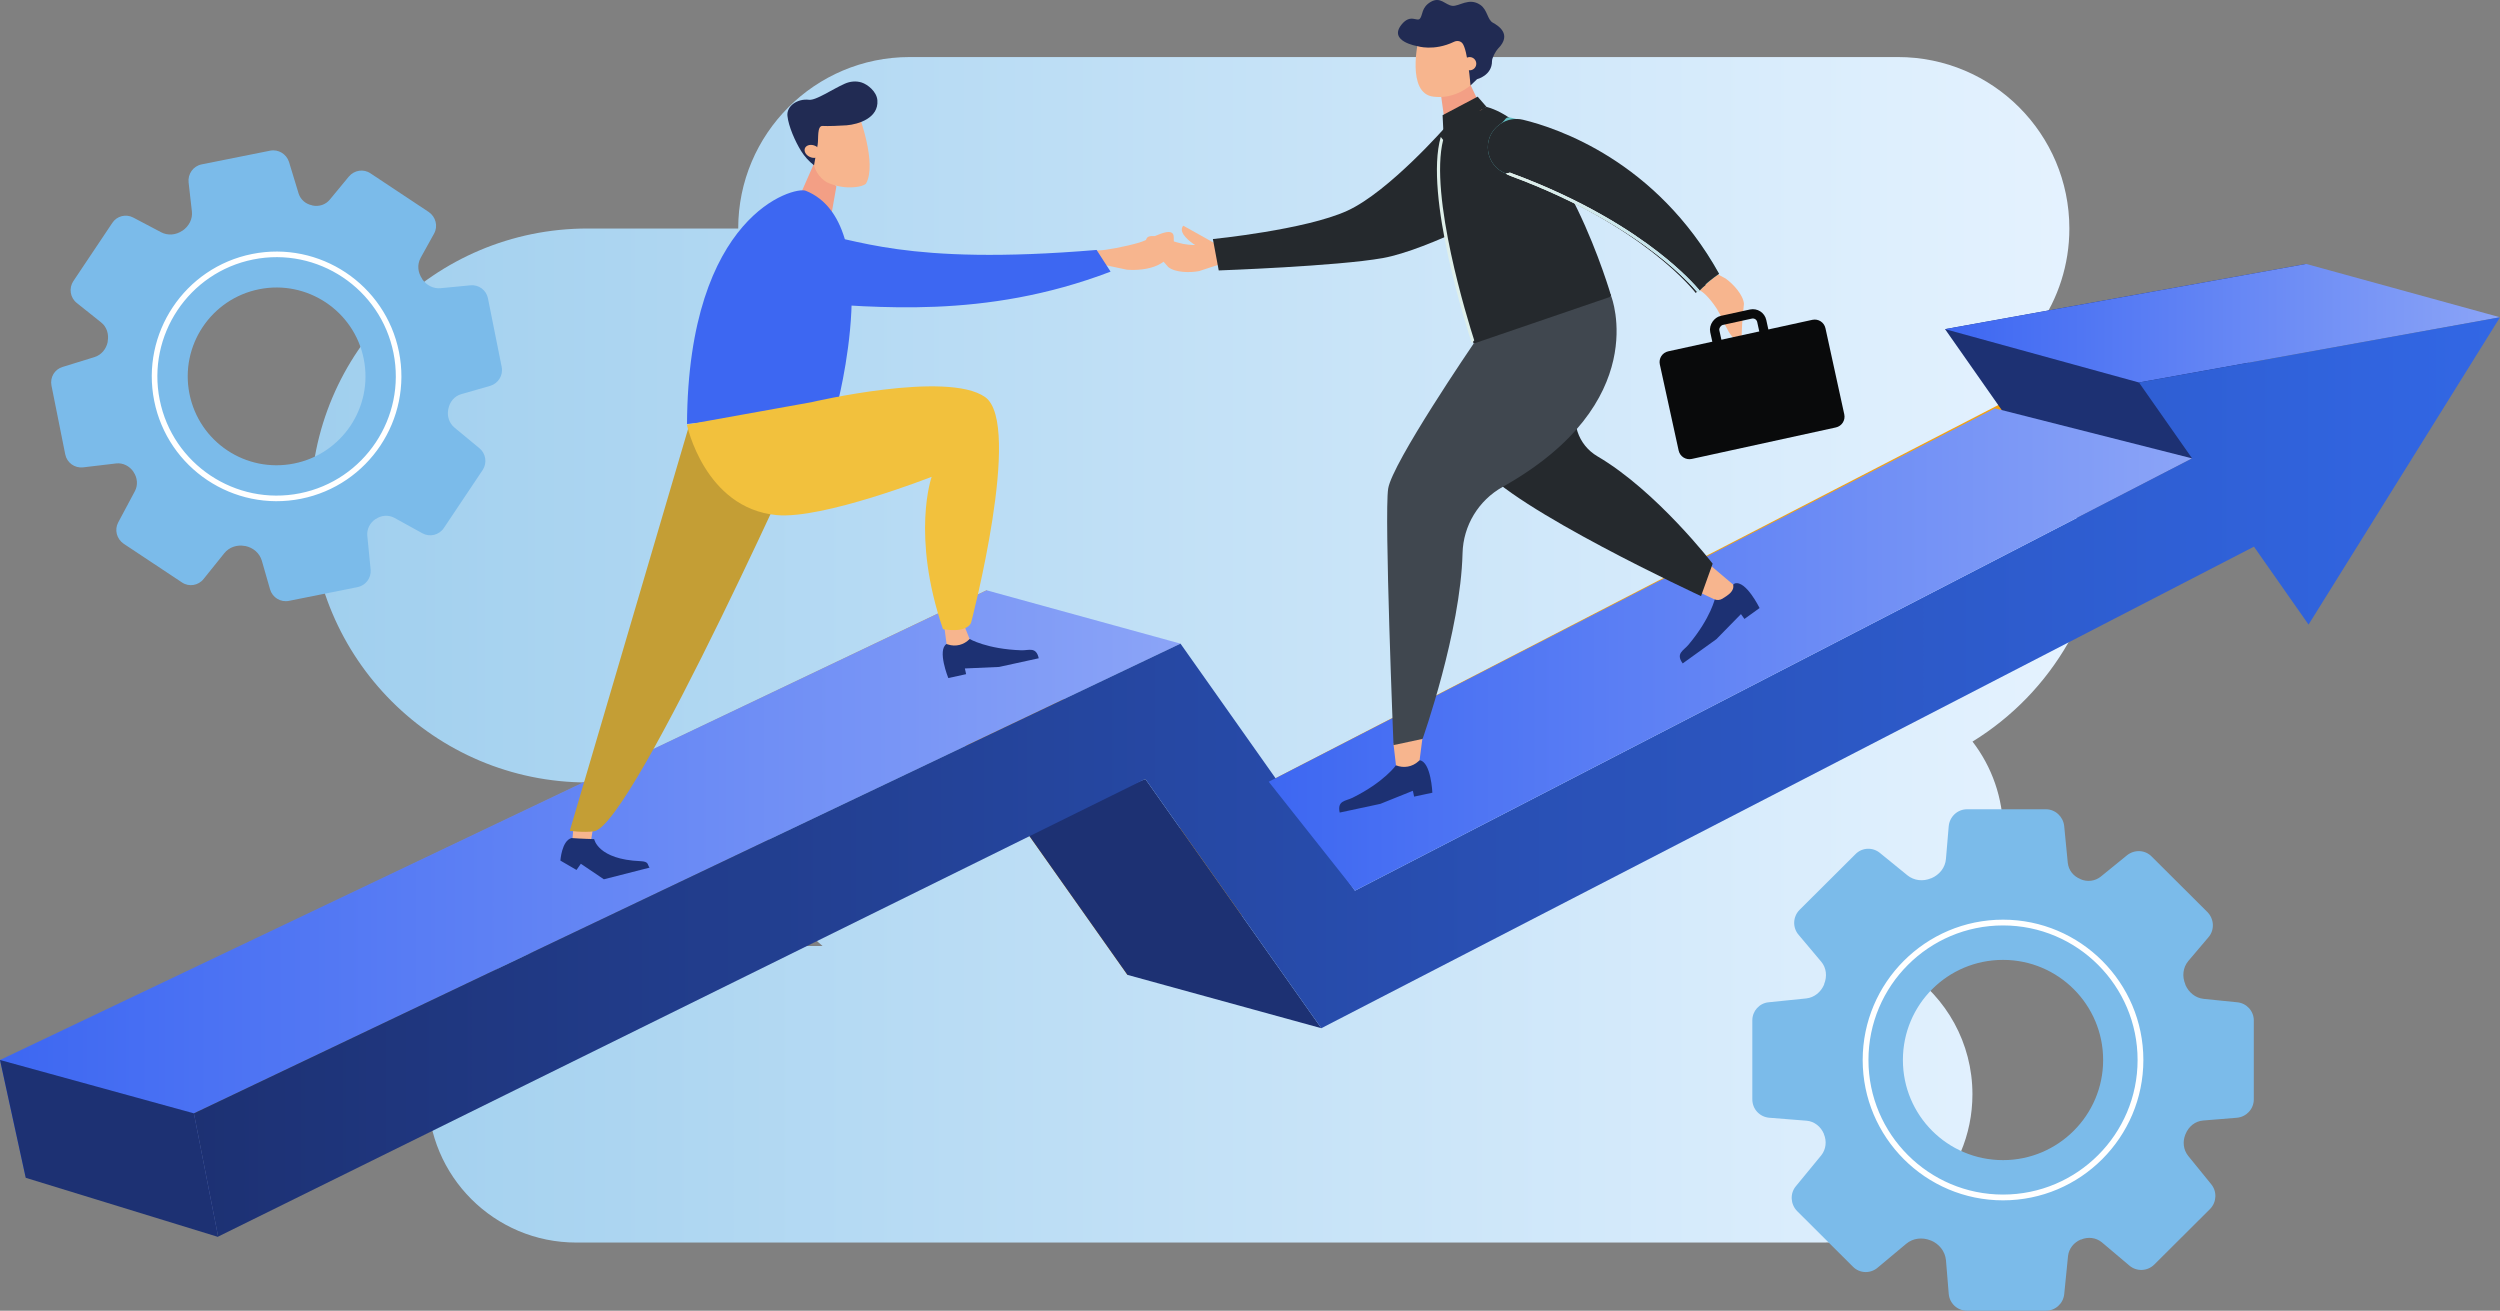 <?xml version="1.0" encoding="UTF-8"?><svg id="_レイヤー_2" xmlns="http://www.w3.org/2000/svg" xmlns:xlink="http://www.w3.org/1999/xlink" viewBox="0 0 2964.87 1554.46"><rect x="0" y="0" width="2964.87" height="1554.46" fill="#808080" stroke="none"/><defs><style>.cls-1{stroke:#fff;stroke-width:5px;}.cls-1,.cls-2{fill:#fff;}.cls-1,.cls-3{stroke-miterlimit:10;}.cls-4{fill:url(#_名称未設定グラデーション_114);}.cls-5{fill:#f7b58e;}.cls-6{fill:#f39f85;}.cls-7{fill:#f5a210;}.cls-8{fill:#f2c13d;}.cls-9{fill:#63c0c4;}.cls-10{fill:#7bbbea;}.cls-11{fill:#c49e35;}.cls-12{fill:#25292d;}.cls-13{fill:#212b53;}.cls-14{fill:#40474f;}.cls-15{fill:#090a0b;}.cls-16{fill:#1d3173;}.cls-17{fill:#3d67f2;}.cls-18{fill:url(#_名称未設定グラデーション_114-2);}.cls-19{fill:url(#_名称未設定グラデーション_114-3);}.cls-20{fill:url(#_裼_胙琅韃_3);}.cls-21{fill:url(#_名称未設定グラデーション_10);}.cls-22{fill:url(#_名称未設定グラデーション_84);}.cls-3{fill:none;stroke:#090a0b;stroke-width:11.03px;}.cls-23{fill:url(#_裼_胙琅韃_3-2);}</style><linearGradient id="_名称未設定グラデーション_10" x1="368.36" y1="770.63" x2="2495.98" y2="770.63" gradientUnits="userSpaceOnUse"><stop offset="0" stop-color="#a0cfee"/><stop offset="1" stop-color="#e6f3ff"/></linearGradient><linearGradient id="_名称未設定グラデーション_114" x1="0" y1="1081.33" x2="1400" y2="1081.33" gradientUnits="userSpaceOnUse"><stop offset="0" stop-color="#3d67f2"/><stop offset="1" stop-color="#8ba4f7"/></linearGradient><linearGradient id="_名称未設定グラデーション_114-2" x1="2306.72" y1="383.3" x2="2964.87" y2="383.3" xlink:href="#_名称未設定グラデーション_114"/><linearGradient id="_名称未設定グラデーション_84" x1="229.95" y1="921.4" x2="2964.87" y2="921.4" gradientUnits="userSpaceOnUse"><stop offset="0" stop-color="#1d3173"/><stop offset="1" stop-color="#3267e5"/></linearGradient><linearGradient id="_名称未設定グラデーション_114-3" x1="1504.64" y1="770.28" x2="2599.74" y2="770.28" xlink:href="#_名称未設定グラデーション_114"/><linearGradient id="_裼_胙琅韃_3" x1="1671.75" y1="284.93" x2="1949.44" y2="284.93" gradientTransform="translate(19.65 358.94) rotate(-12.09)" gradientUnits="userSpaceOnUse"><stop offset="0" stop-color="#dfefea"/><stop offset="1" stop-color="#bfe3ee"/></linearGradient><linearGradient id="_裼_胙琅韃_3-2" x1="1775.87" y1="309.81" x2="1986.39" y2="309.81" gradientTransform="translate(-4.26 207.12) rotate(-7.28)" xlink:href="#_裼_胙琅韃_3"/></defs><g id="_レイヤー_1-2"><path class="cls-21" d="m2417.9,386.89c22.85-32.88,36.26-72.82,36.26-115.89h0c0-112.3-91.04-203.34-203.34-203.34h-1172c-112.3,0-203.34,91.04-203.34,203.34h0s-178.65,0-178.65,0c-181.41,0-328.48,147.06-328.48,328.48h0c0,181.41,147.06,328.48,328.48,328.48h225.12c-6.48,18.33-10.01,38.05-10.01,58.6h0c0,54.45,24.75,103.11,63.6,135.36h-292.22c-97.12,0-175.84,78.73-175.84,175.84h0c0,97.12,78.73,175.84,175.84,175.84h1480.05c97.12,0,175.84-78.73,175.84-175.84h0c0-61.01-31.07-114.75-78.25-146.29,66.98-24.84,114.71-89.3,114.71-164.92h0c0-40.3-13.56-77.42-36.36-107.07,93.99-57.79,156.67-161.57,156.67-280h0c0-81.08-29.4-155.29-78.09-212.58Z"/><path class="cls-10" d="m2653.12,1188.65l-39.66-4.04c-9.85-1.01-17.68-7.58-21.73-16.67v-.51c-4.04-9.35-3.03-19.96,3.54-27.79l24-28.29c7.33-8.59,6.57-21.47-1.26-29.56l-66.19-65.94c-7.83-8.08-20.46-8.59-29.3-1.52l-31.07,25.26c-6.82,5.56-16.17,6.57-24.25,3.03,0,0-.25,0-.25-.25-8.08-3.28-13.64-10.36-14.65-18.95l-4.29-43.96c-1.26-11.12-10.61-19.71-21.73-19.71h-93.47c-11.37,0-20.72,8.84-21.73,20.21l-3.28,38.65c-.76,10.36-7.83,18.95-17.43,22.99h-.25c-9.6,4.04-20.21,2.78-28.04-3.54l-32.59-26.53c-8.59-7.07-21.22-6.57-29.05,1.52l-66.19,65.94c-8.08,8.08-8.59,20.97-1.26,29.56l26.78,31.83c6.32,7.33,7.33,17.68,3.54,26.78v.51c-3.79,8.84-11.62,15.41-21.22,16.42l-44.46,4.55c-11.12,1.01-19.45,10.36-19.45,21.47v93.73c0,11.37,8.59,20.72,19.96,21.73l44.46,3.54c9.1.76,16.93,7.07,20.46,15.66v.25c3.54,8.34,2.53,17.94-3.03,25.01l-30.31,36.88c-7.07,8.59-6.32,21.22,1.52,29.31l66.19,65.94c7.83,8.08,20.72,8.59,29.3,1.26l33.85-28.29c8.08-6.82,19.2-8.08,29.05-4.04h.25c9.85,4.04,16.93,12.88,17.94,23.49l3.28,39.91c1.01,11.37,10.36,19.96,21.73,19.96h93.47c11.12,0,20.46-8.34,21.73-19.45l4.55-45.47c1.01-8.84,6.82-15.92,14.91-19.45h.5c8.08-3.54,17.68-2.53,24.76,3.28l32.59,27.54c8.59,7.33,21.47,6.82,29.56-1.26l66.19-65.94c7.83-8.08,8.34-20.72,1.26-29.3l-27.28-33.6c-5.81-7.33-6.82-16.93-3.28-25.52q0-.25.25-.5c3.54-8.84,11.37-15.16,20.72-15.92l40.17-3.28c11.12-1.01,19.96-10.36,19.96-21.73v-93.73c0-11.12-8.59-20.46-19.71-21.47Zm-277.64,187.2c-65.69,0-118.74-53.05-118.74-118.74s53.05-118.74,118.74-118.74,118.74,53.31,118.74,118.74-53.31,118.74-118.74,118.74Z"/><path class="cls-1" d="m2375.48,1421.05c-90.4,0-163.94-73.54-163.94-163.94s73.54-163.94,163.94-163.94,163.94,73.54,163.94,163.94-73.54,163.94-163.94,163.94Zm0-326.03c-89.38,0-162.09,72.71-162.09,162.09s72.71,162.09,162.09,162.09,162.09-72.71,162.09-162.09-72.71-162.09-162.09-162.09Z"/><path class="cls-10" d="m557.75,338.39l-35.23,3.39c-8.75.84-16.71-3.51-21.82-10.73-.04-.22-.09-.44-.09-.44-5.15-7.43-6.12-16.84-1.76-24.8l15.96-28.81c4.88-8.75,1.98-19.83-6.25-25.51l-69.1-45.86c-8.23-5.67-19.31-3.91-25.77,3.79l-22.64,27.4c-4.97,6.03-12.93,8.53-20.58,6.86,0,0-.22.04-.26-.18-7.61-1.45-13.68-6.64-16.06-13.94l-11.4-37.51c-3.04-9.45-12.67-15.3-22.34-13.37l-81.36,16.29c-9.9,1.98-16.49,11.31-15.39,21.38l3.88,34.21c1.14,9.15-3.51,17.86-11.17,23.05l-.22.04c-7.65,5.19-17.11,5.94-25.02,1.81l-32.99-17.41c-8.71-4.66-19.61-2.02-25.02,6.38l-46.12,68.92c-5.63,8.45-3.82,19.75,4.05,25.95l28.85,23.04c6.77,5.28,9.46,14.12,7.75,22.69q.04.22.09.44c-1.76,8.36-7.43,15.44-15.61,17.99l-37.91,11.71c-9.5,2.82-15.13,12.41-13.19,22.08l16.33,81.58c1.98,9.9,11.09,16.53,21.16,15.43l39.31-4.67c8.05-.92,15.97,3.21,20.54,10.07l.04.22c4.53,6.64,5.33,15.17,1.72,22.3l-19.96,37.38c-4.66,8.71-1.8,19.57,6.43,25.24l69.1,45.86c8.22,5.67,19.53,3.87,25.73-4.01l24.53-30.53c5.85-7.35,15.3-10.38,24.58-8.58l.22-.04c9.28,1.8,16.98,8.26,19.71,17.32l9.81,34.17c2.86,9.72,12.49,15.57,22.39,13.59l81.36-16.29c9.68-1.94,16.36-10.82,15.52-20.72l-3.97-40.37c-.66-7.87,3.16-15.04,9.58-19.53q.22-.04.44-.09c6.42-4.49,14.95-5.28,22.12-1.46l33.16,18.29c8.75,4.88,19.88,2.19,25.51-6.25l46.12-68.92c5.41-8.4,3.65-19.48-4.01-25.73l-29.6-24.49c-6.33-5.36-8.89-13.54-7.3-21.64q-.04-.22.13-.48c1.54-8.31,7.25-15.17,15.26-17.46l34.39-9.86c9.5-2.82,15.57-12.49,13.59-22.39l-16.33-81.58c-1.94-9.67-11.04-16.31-20.89-15.26Zm-209.03,211.32c-57.17,11.45-112.59-25.49-124.04-82.66-11.4-56.95,25.48-112.59,82.66-124.04,56.95-11.4,112.64,25.71,124.04,82.66,11.45,57.17-25.71,112.64-82.66,124.04Z"/><path class="cls-1" d="m356.59,589.05c-78.68,15.75-155.51-35.44-171.26-114.12-15.75-78.68,35.44-155.51,114.12-171.26,78.68-15.75,155.51,35.44,171.26,114.12,15.75,78.68-35.44,155.51-114.12,171.26Zm-56.81-283.77c-77.79,15.57-128.41,91.53-112.84,169.33,15.57,77.79,91.53,128.41,169.33,112.84,77.79-15.57,128.41-91.53,112.84-169.33-15.57-77.79-91.53-128.41-169.33-112.84Z"/><polygon class="cls-7" points="2483.97 421.41 1376.94 993.03 1170.05 700.05 3.93 1256.33 32.27 1395.44 1128.37 860.59 1337.08 1156.14 2542.07 533.94 2483.97 421.41"/><polygon class="cls-16" points="2306.72 390.33 2515.79 688.76 2734.92 312.99 2306.72 390.33"/><polygon class="cls-16" points="1567.03 1219.4 1337.08 1156.14 1213.91 981.72 1358.32 923.86 1567.03 1219.4"/><polygon class="cls-4" points="1400 763.32 1170.05 700.05 0 1257.1 30.12 1394.85 257.92 1462.61 229.95 1320.37 1400 763.32"/><polygon class="cls-16" points="258.78 1466.97 30.5 1396.81 0 1257.1 229.95 1320.37 258.78 1466.97"/><polygon class="cls-18" points="2964.87 376.26 2734.92 312.99 2306.72 390.33 2536.67 453.6 2964.87 376.26"/><polygon class="cls-22" points="2536.67 453.6 2599.74 543.63 1606.89 1056.29 1400 763.32 229.95 1320.37 258.7 1466.54 1358.32 923.86 1567.03 1219.4 2673.07 648.3 2737.82 740.73 2964.87 376.26 2536.67 453.6"/><polygon class="cls-19" points="1606.89 1056.29 2599.74 543.63 2365.84 484.28 1504.64 927.09 1606.89 1056.29"/><path class="cls-5" d="m704.17,976.01l-3.36,21.96.18-2.12c-6.54,3.81-14.7,3.44-20.87-.94l-1.47,3.46,1.93-24.21,23.6,1.85Z"/><path class="cls-16" d="m704.65,995.13s4.19,24.11,54.85,26.16c10.39.42,7.98,4.08,10.83,7.68-15.45,3.95-54.17,13.83-54.17,13.83l-27.3-18.43-5.15,7.35-19.13-11.12s1.59-23.57,13.19-26.73c10.44.82,26.88,1.27,26.88,1.27Z"/><path class="cls-11" d="m816.7,506.44l-140.97,478.86s15.74,2.28,28.58.62c46.32-6,267.01-501.92,267.01-501.92l-154.62,22.45Z"/><polygon class="cls-6" points="991.9 221.11 984.34 263.74 939.44 252.89 966.58 191.18 991.9 221.11"/><path class="cls-5" d="m1014.37,221.89c5.33-.58,10.22-1.79,12.64-4.11,13.59-23.68-8.9-82.68-8.9-82.68l-25.48-8.37-29.72,22.08,1.52,40.64c.4,10.85,6.44,20.8,16.25,26.8h0c10.37,4.76,22.07,6.91,33.68,5.64Z"/><path class="cls-13" d="m969.72,171.37c1.16-6.95-1.01-22.57,6.01-22,5.12.41,22.5-.28,28.32-.76,13.89-1.13,38.2-8.58,36.48-29.71-.86-10.57-11.85-18.84-18.56-21.02-6.59-2.14-13.77-1.43-20.1,1.38-14.86,6.59-34.18,20.04-42.4,19.07-13.83-1.63-26.75,7.46-25.62,19.01,1.21,12.33,9.17,30.38,16.2,41.69,4.07,6.54,9.27,12.28,15.35,17.01h0l4.32-24.67Z"/><path class="cls-5" d="m955.76,174.04c2.87-2.98,8.71-2.94,13.03.1,4.33,3.04,5.5,7.93,2.63,10.91-2.87,2.98-8.71,2.94-13.03-.1-4.33-3.04-5.5-7.93-2.63-10.91Z"/><path class="cls-17" d="m955.49,226.2c-13.22-5.28-139.28,27.16-140.74,276.66,47.79-5.14,133.94-13.78,133.94-13.78l43.26-5.1s59.37-219.51-36.45-257.77Z"/><path class="cls-16" d="m1149.89,757.78s20.44,12.04,61.35,13.43c9.01.31,17.57-4.61,20.65,9.46-18.09,3.96-47.02,10.29-47.02,10.29l-40.58,1.8,1.48,6.76-21.12,4.62s-13.44-33.25-2.08-40.39c11.42-2.5,27.32-5.98,27.32-5.98Z"/><path class="cls-5" d="m1140.31,733.87l9.59,23.9h0c-6.54,7.03-16.58,9.58-25.68,6.53l-1.64-.55-3.33-25.27,21.07-4.61Z"/><path class="cls-8" d="m814.61,503.57s20.81,99.02,106.31,107.3c54.62,5.29,183.97-45.39,183.97-45.39,0,0-24.64,69.28,13.46,180.69,30.47,4.99,33.42-8.07,33.42-8.07,0,0,61.54-235.31,16.56-267.16-44.99-31.84-205.65,5.98-205.65,5.98l-148.07,26.65Z"/><path class="cls-5" d="m1351.15,287.66c14.25-4.24,41.48-22.35,40.88-5.48,1.81,39.63-45.08,38.53-55.44,37.7l-31.57-6.68s-7.53-14.68-8.01-15.3l4.97-.89c7.88.21,33.29-4.63,49.17-9.35Z"/><path class="cls-17" d="m959.37,275.2c54.18,6.71,112.14,40.41,341.15,21.22l16.57,25.74c-151.15,57.69-281.13,40.95-363.84,37.08-25.87-1.21-32.58-29.9-30.76-51.6,1.61-19.19,16.82-34.92,36.88-32.44Z"/><path class="cls-5" d="m1430.61,288.33c-2.25,1.09-10.34,4.04-27.63.89-15.52-2.82-46.34-18.78-43.75-1.06,12.69,12.39,26.23,28.53,26.23,28.53,8.35,6.7,25.77,6.9,36.61,4.82l32.53-10.69s6.25-16.35,6.68-17.06l-5.35-.36c-8.28,1.14-17.17-3.47-25.32-5.07Z"/><path class="cls-5" d="m1423.8,294.04s-.68.65-2.12,1.48c1.83,1.42,3.56,2.93,5.23,4.49,7.92,2.42,15.77,5.09,23.66,7.6.61-5.04,1.47-12.1,1.62-12.59l-48.82-27.34s-5.49,4.67,2.57,13.52c8.06,8.85,17.87,12.85,17.87,12.85Z"/><path class="cls-12" d="m1445.35,320.72s140.28-4.97,194.52-14.65c54.24-9.68,155.5-64.52,155.5-64.52l-79.42-92.8s-68.61,78.65-118.26,101.25c-49.65,22.6-159.26,33.49-159.26,33.49l6.92,37.23Z"/><path class="cls-16" d="m2034.17,708.65s-4.79,23.82-31.69,55.95c-5.92,7.08-15.52,10.24-6.9,22.21,15.39-11.09,39.99-28.81,39.99-28.81l29.11-29.71,4.14,5.75,17.96-12.94s-16.17-32.98-29.37-29.19c-9.71,7-23.24,16.75-23.24,16.75Z"/><path class="cls-5" d="m2014.42,701.97l18.31,8.61c3.25,1.53,7.05,1.29,10.09-.63,7.02-4.43,14.18-8.82,12.63-16.65l-29.11-24.61-11.92,33.28Z"/><path class="cls-12" d="m1894.5,541.18c-23.02-13.49-32.72-42.04-21.55-66.27,20.73-44.93,31.57-91.16,37.24-126.26l-92.83,11.86c-14.8,1.89-29.91-5.74-40.82-15.07-6.53-5.59-11.03-12.95-13.89-20.93-13.8,69.05-33.43,191.63-7.53,227.36,36.7,50.63,262.21,155.09,262.21,155.09l13.78-38.46s-66.3-86.11-136.61-127.31Z"/><path class="cls-12" d="m1762.94,126.75c-31.13,12.61-41.08,14.67-41.08,14.67-47.1,48.07,25.79,266.07,25.79,266.07l163.28-55.87s-57.35-199.79-147.99-224.88Z"/><path class="cls-20" d="m1748.35,403.64c-7.59-23.6-53.58-171.39-36.85-237.69-.97-1.17-1.91-2.36-2.84-3.56-19.87,69.27,31.36,227.95,36.85,244.57.92-1.12,1.89-2.21,2.83-3.31Z"/><path class="cls-6" d="m1757.88,130.19l-14.01-29.67-35.02,11.7,5.28,37.69c.28.22.59.4.9.58,12.36-9.88,27.28-16.95,42.86-20.3Z"/><path class="cls-5" d="m1750.46,35.29l1.1,51.15c-5.09.16-7.67,5.82-6.35,10.52-.45,1.2-.65,2.5-.58,3.82-8.34,6.94-23.74,16.32-44.64,13.87-32.7-3.83-17.76-67.58-17.76-67.58l68.22-11.77Z"/><path class="cls-13" d="m1769.45,72.39c-.03-3.76,4.49-12.05,7.14-14.71,17.11-17.12-.06-27.45-6.12-30.76-6.71-3.65-6.29-15.36-15.06-21.26-13.39-8.99-24.85,2.17-33.07,1.25-8.22-.91-14.04-11.34-25.42-4.76-11.38,6.57-9.41,15.74-12.91,19.92-3.5,4.18-11.23-6.11-21.83,7.06-16.14,20.04,18.76,25.57,18.76,25.57,0,0,19.35,6.41,43.51-5.15,3.31-1.59,7.42-1.14,9.8,1.66,6.52,7.68,9.68,50.19,9.68,50.19l7.79-7.5s17.87-4.33,17.73-21.52Z"/><path class="cls-5" d="m1750.41,77.97c-1.35,4.12-5.78,6.37-9.9,5.02-4.12-1.35-6.36-5.78-5.02-9.9,1.35-4.12,5.78-6.36,9.9-5.02,4.12,1.35,6.36,5.78,5.02,9.89Z"/><path class="cls-16" d="m1655.54,907.59s-13.96,19.89-51.5,38.51c-8.27,4.1-18.33,3.14-15.24,17.57,18.54-3.97,48.19-10.32,48.19-10.32l38.6-15.52,1.48,6.93,21.65-4.64s-1.55-36.69-15.17-38.53c-11.71,2.51-28.01,6-28.01,6Z"/><path class="cls-5" d="m1652.53,881.64l3.01,25.95h0c9.07,3.78,19.52,1.91,26.71-4.79l1.3-1.21,3.55-27.36-34.56,7.4Z"/><path class="cls-14" d="m1747.65,407.49s-96.54,141.43-101.35,171.98c-4.8,30.55,6.33,304.2,6.33,304.2l34.5-7.39s45.12-127.3,47.38-220.14c.79-32.76,18.9-62.63,47.47-78.66,178.34-100.09,128.95-225.85,128.95-225.85l-163.28,55.87Z"/><polygon class="cls-12" points="1710.84 136.6 1711.79 156.3 1762.94 126.75 1752.4 114.62 1710.84 136.6"/><path class="cls-5" d="m2016.34,344.71c2.34.9,10.31,7,19.89,21.74,8.59,13.23,18.12,46.61,29.24,32.56.31-17.73,2.77-38.66,2.77-38.66-.85-10.67-12.65-23.49-21.6-29.95l-30.09-16.34s-16.19,6.67-17,6.84l3.4,4.14c6.51,5.25,8.97,12.63,13.39,19.66Z"/><path class="cls-9" d="m1793.38,139.88c40.14,9.68,170.91,50.74,245.35,184.83-15.28,10.57-24.12,21.09-24.12,21.09,0,0-64.95-79.53-228.25-139.81-25.14-9.28-29.74-42.97-7.83-58.39.26-.18.52-.36.77-.54,7.83-5.45,4.81-9.41,14.08-7.18Z"/><path class="cls-12" d="m1806.17,142.01c40.14,9.68,158.12,48.61,232.55,182.7-15.28,10.57-27.67,22.76-27.67,22.76,0,0-61.4-81.2-224.7-141.48-25.14-9.28-29.74-42.97-7.83-58.39.26-.18.52-.36.77-.54,7.83-5.45,17.6-7.28,26.88-5.05Z"/><path class="cls-12" d="m2016.22,343.98c2.03-2.16,4.16-4.08,6.38-5.78-.03-1.05-.07-2.09-.15-3.13-.39-1.35-.82-2.69-1.29-4.02-1.97-3.48-4.14-6.82-6.49-10.06-8.85-9.64-18.84-18.15-29.33-25.99-26.57-17.96-55.22-32.6-82.18-49.97-28.98-18.67-56.97-38.94-86.51-56.7-.44.51-.88,1.02-1.33,1.5-7.69,8.22-16.89,12.88-27.08,15.53,1.25.64,2.54,1.23,3.91,1.74,145.4,53.67,210.01,123.93,222.43,138.69.53-.63,1.06-1.24,1.61-1.82Z"/><path class="cls-2" d="m2015.74,344.52c-5.69-6.72-21.34-23.93-48.93-45.4-32.72-25.47-89.48-62.38-174.04-93.6-.69-.26-1.37-.53-2.04-.83-1.61.48-3.25.9-4.91,1.27,1.81,1.06,3.73,1.99,5.77,2.74,84.07,31.03,140.47,67.69,172.99,92.99,28.15,21.9,43.73,39.26,48.93,45.46.72-.91,1.46-1.79,2.22-2.63Z"/><path class="cls-23" d="m2015.74,344.52c-5.69-6.72-21.34-23.93-48.93-45.4-32.72-25.47-89.48-62.38-174.04-93.6-.69-.26-1.37-.53-2.04-.83-1.61.48-3.25.9-4.91,1.27,1.81,1.06,3.73,1.99,5.77,2.74,84.07,31.03,140.47,67.69,172.99,92.99,28.15,21.9,43.73,39.26,48.93,45.46.72-.91,1.46-1.79,2.22-2.63Z"/><rect class="cls-3" x="2025.9" y="389" width="84.49" height="57.01" rx="10.82" ry="10.82" transform="translate(2034.44 -1692.1) rotate(77.67)"/><path class="cls-15" d="m1968.47,432.22l22.32,102.1c1.54,7.05,8.5,11.51,15.54,9.97l170.92-37.36c7.05-1.54,11.51-8.5,9.97-15.54l-22.32-102.1c-1.54-7.07-8.5-11.53-15.55-9.99l-170.92,37.36c-7.05,1.54-11.51,8.5-9.96,15.56Z"/></g></svg>